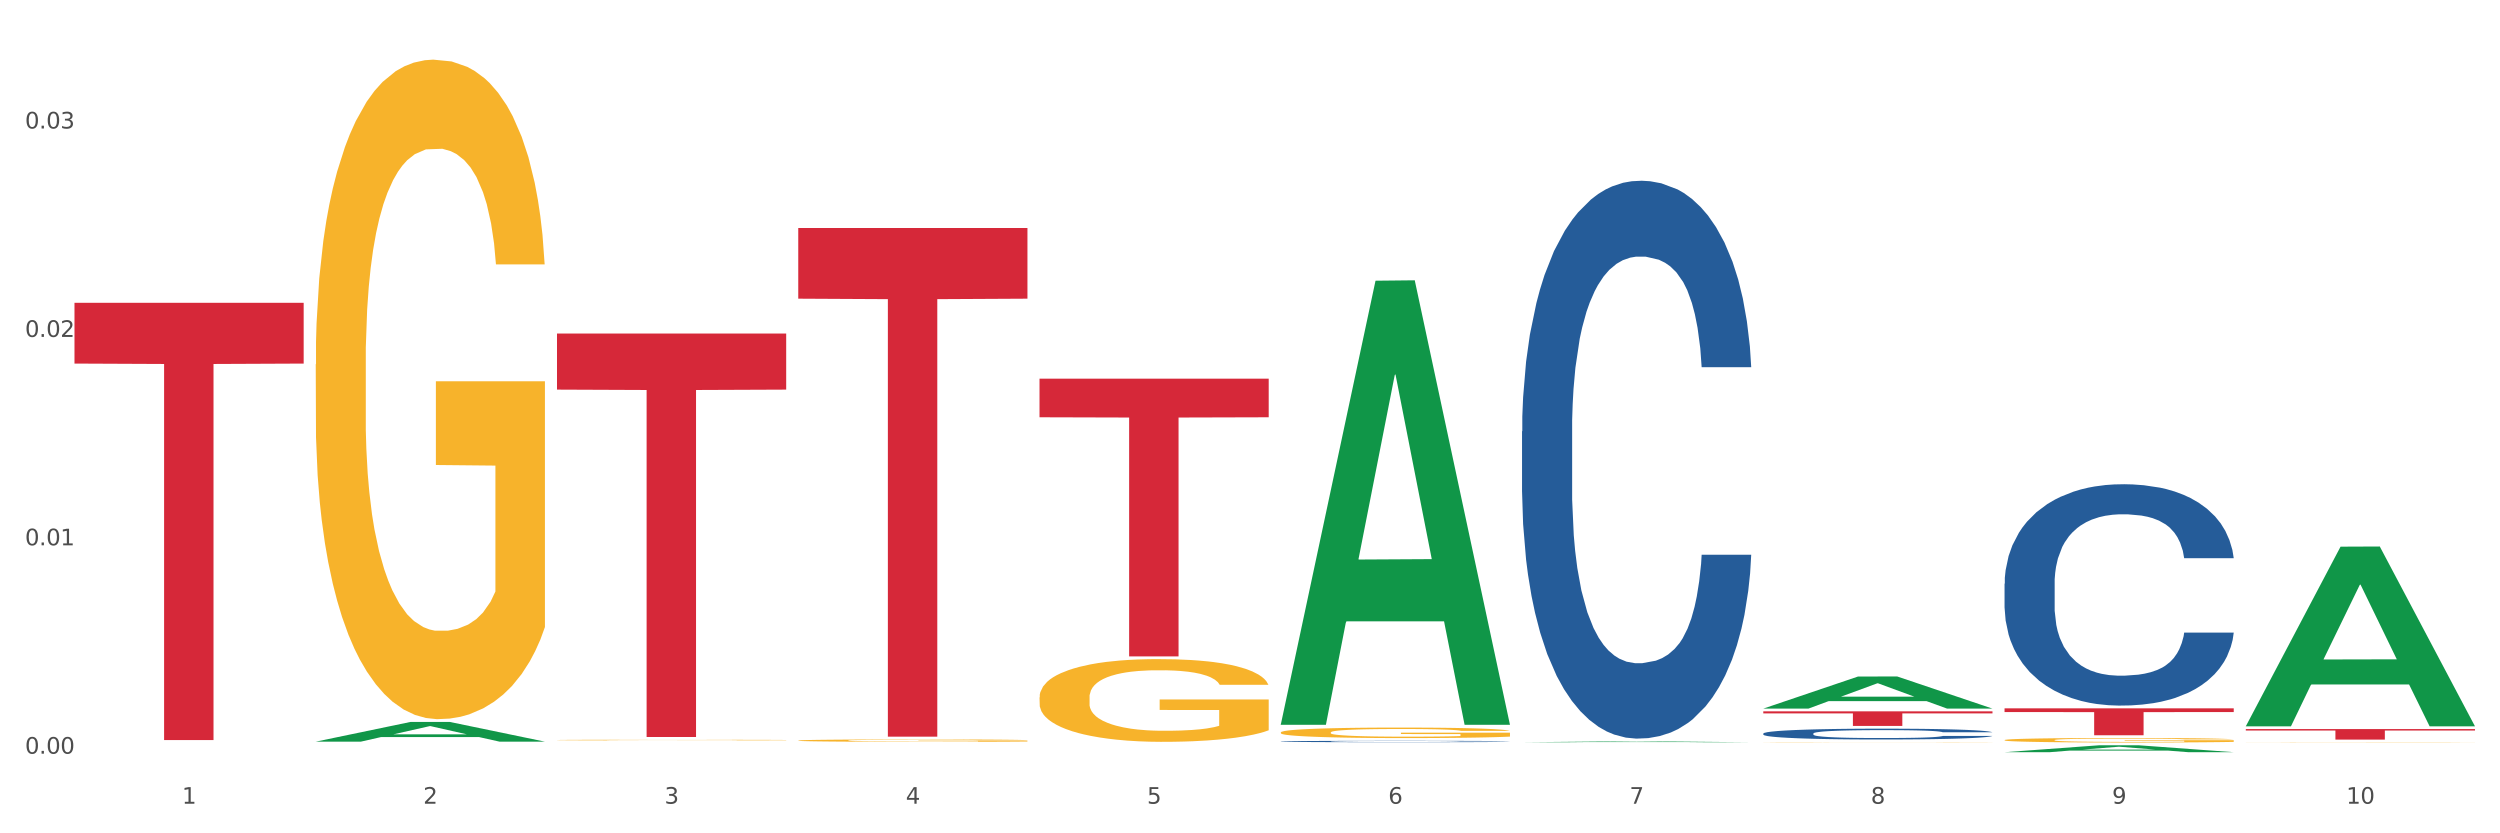 <?xml version="1.0" encoding="utf-8" standalone="no"?>
<!DOCTYPE svg PUBLIC "-//W3C//DTD SVG 1.1//EN"
  "http://www.w3.org/Graphics/SVG/1.1/DTD/svg11.dtd">
<svg xmlns:xlink="http://www.w3.org/1999/xlink" width="1080pt" height="360pt" viewBox="0 0 1080 360" xmlns="http://www.w3.org/2000/svg" version="1.1">
 <rect x="0" y="0" width="1080" height="360" fill="#333333" stroke="none"/>
 <defs>
  <style type="text/css">*{stroke-linejoin: round; stroke-linecap: butt}</style>
 </defs>
 <g id="figure_1">
  <g id="patch_1">
   <path d="M 0 360 
L 1080 360 
L 1080 0 
L 0 0 
z
" style="fill: #ffffff; stroke: #ffffff; stroke-linejoin: miter"/>
  </g>
  <g id="axes_1">
   <g id="matplotlib.axis_1">
    <g id="xtick_1">
     <g id="text_1">
      <!-- 1 -->
      <g style="fill: #4d4d4d" transform="translate(78.627 347.204) scale(0.096 -0.096)">
       <defs>
        <path id="DejaVuSans-31" d="M 794 531 
L 1825 531 
L 1825 4091 
L 703 3866 
L 703 4441 
L 1819 4666 
L 2450 4666 
L 2450 531 
L 3481 531 
L 3481 0 
L 794 0 
L 794 531 
z
" transform="scale(0.016)"/>
       </defs>
       <use xlink:href="#DejaVuSans-31"/>
      </g>
     </g>
    </g>
    <g id="xtick_2">
     <g id="text_2">
      <!-- 2 -->
      <g style="fill: #4d4d4d" transform="translate(182.851 347.204) scale(0.096 -0.096)">
       <defs>
        <path id="DejaVuSans-32" d="M 1228 531 
L 3431 531 
L 3431 0 
L 469 0 
L 469 531 
Q 828 903 1448 1529 
Q 2069 2156 2228 2338 
Q 2531 2678 2651 2914 
Q 2772 3150 2772 3378 
Q 2772 3750 2511 3984 
Q 2250 4219 1831 4219 
Q 1534 4219 1204 4116 
Q 875 4013 500 3803 
L 500 4441 
Q 881 4594 1212 4672 
Q 1544 4750 1819 4750 
Q 2544 4750 2975 4387 
Q 3406 4025 3406 3419 
Q 3406 3131 3298 2873 
Q 3191 2616 2906 2266 
Q 2828 2175 2409 1742 
Q 1991 1309 1228 531 
z
" transform="scale(0.016)"/>
       </defs>
       <use xlink:href="#DejaVuSans-32"/>
      </g>
     </g>
    </g>
    <g id="xtick_3">
     <g id="text_3">
      <!-- 3 -->
      <g style="fill: #4d4d4d" transform="translate(287.074 347.204) scale(0.096 -0.096)">
       <defs>
        <path id="DejaVuSans-33" d="M 2597 2516 
Q 3050 2419 3304 2112 
Q 3559 1806 3559 1356 
Q 3559 666 3084 287 
Q 2609 -91 1734 -91 
Q 1441 -91 1130 -33 
Q 819 25 488 141 
L 488 750 
Q 750 597 1062 519 
Q 1375 441 1716 441 
Q 2309 441 2620 675 
Q 2931 909 2931 1356 
Q 2931 1769 2642 2001 
Q 2353 2234 1838 2234 
L 1294 2234 
L 1294 2753 
L 1863 2753 
Q 2328 2753 2575 2939 
Q 2822 3125 2822 3475 
Q 2822 3834 2567 4026 
Q 2313 4219 1838 4219 
Q 1578 4219 1281 4162 
Q 984 4106 628 3988 
L 628 4550 
Q 988 4650 1302 4700 
Q 1616 4750 1894 4750 
Q 2613 4750 3031 4423 
Q 3450 4097 3450 3541 
Q 3450 3153 3228 2886 
Q 3006 2619 2597 2516 
z
" transform="scale(0.016)"/>
       </defs>
       <use xlink:href="#DejaVuSans-33"/>
      </g>
     </g>
    </g>
    <g id="xtick_4">
     <g id="text_4">
      <!-- 4 -->
      <g style="fill: #4d4d4d" transform="translate(391.298 347.204) scale(0.096 -0.096)">
       <defs>
        <path id="DejaVuSans-34" d="M 2419 4116 
L 825 1625 
L 2419 1625 
L 2419 4116 
z
M 2253 4666 
L 3047 4666 
L 3047 1625 
L 3713 1625 
L 3713 1100 
L 3047 1100 
L 3047 0 
L 2419 0 
L 2419 1100 
L 313 1100 
L 313 1709 
L 2253 4666 
z
" transform="scale(0.016)"/>
       </defs>
       <use xlink:href="#DejaVuSans-34"/>
      </g>
     </g>
    </g>
    <g id="xtick_5">
     <g id="text_5">
      <!-- 5 -->
      <g style="fill: #4d4d4d" transform="translate(495.522 347.204) scale(0.096 -0.096)">
       <defs>
        <path id="DejaVuSans-35" d="M 691 4666 
L 3169 4666 
L 3169 4134 
L 1269 4134 
L 1269 2991 
Q 1406 3038 1543 3061 
Q 1681 3084 1819 3084 
Q 2600 3084 3056 2656 
Q 3513 2228 3513 1497 
Q 3513 744 3044 326 
Q 2575 -91 1722 -91 
Q 1428 -91 1123 -41 
Q 819 9 494 109 
L 494 744 
Q 775 591 1075 516 
Q 1375 441 1709 441 
Q 2250 441 2565 725 
Q 2881 1009 2881 1497 
Q 2881 1984 2565 2268 
Q 2250 2553 1709 2553 
Q 1456 2553 1204 2497 
Q 953 2441 691 2322 
L 691 4666 
z
" transform="scale(0.016)"/>
       </defs>
       <use xlink:href="#DejaVuSans-35"/>
      </g>
     </g>
    </g>
    <g id="xtick_6">
     <g id="text_6">
      <!-- 6 -->
      <g style="fill: #4d4d4d" transform="translate(599.745 347.204) scale(0.096 -0.096)">
       <defs>
        <path id="DejaVuSans-36" d="M 2113 2584 
Q 1688 2584 1439 2293 
Q 1191 2003 1191 1497 
Q 1191 994 1439 701 
Q 1688 409 2113 409 
Q 2538 409 2786 701 
Q 3034 994 3034 1497 
Q 3034 2003 2786 2293 
Q 2538 2584 2113 2584 
z
M 3366 4563 
L 3366 3988 
Q 3128 4100 2886 4159 
Q 2644 4219 2406 4219 
Q 1781 4219 1451 3797 
Q 1122 3375 1075 2522 
Q 1259 2794 1537 2939 
Q 1816 3084 2150 3084 
Q 2853 3084 3261 2657 
Q 3669 2231 3669 1497 
Q 3669 778 3244 343 
Q 2819 -91 2113 -91 
Q 1303 -91 875 529 
Q 447 1150 447 2328 
Q 447 3434 972 4092 
Q 1497 4750 2381 4750 
Q 2619 4750 2861 4703 
Q 3103 4656 3366 4563 
z
" transform="scale(0.016)"/>
       </defs>
       <use xlink:href="#DejaVuSans-36"/>
      </g>
     </g>
    </g>
    <g id="xtick_7">
     <g id="text_7">
      <!-- 7 -->
      <g style="fill: #4d4d4d" transform="translate(703.969 347.204) scale(0.096 -0.096)">
       <defs>
        <path id="DejaVuSans-37" d="M 525 4666 
L 3525 4666 
L 3525 4397 
L 1831 0 
L 1172 0 
L 2766 4134 
L 525 4134 
L 525 4666 
z
" transform="scale(0.016)"/>
       </defs>
       <use xlink:href="#DejaVuSans-37"/>
      </g>
     </g>
    </g>
    <g id="xtick_8">
     <g id="text_8">
      <!-- 8 -->
      <g style="fill: #4d4d4d" transform="translate(808.193 347.204) scale(0.096 -0.096)">
       <defs>
        <path id="DejaVuSans-38" d="M 2034 2216 
Q 1584 2216 1326 1975 
Q 1069 1734 1069 1313 
Q 1069 891 1326 650 
Q 1584 409 2034 409 
Q 2484 409 2743 651 
Q 3003 894 3003 1313 
Q 3003 1734 2745 1975 
Q 2488 2216 2034 2216 
z
M 1403 2484 
Q 997 2584 770 2862 
Q 544 3141 544 3541 
Q 544 4100 942 4425 
Q 1341 4750 2034 4750 
Q 2731 4750 3128 4425 
Q 3525 4100 3525 3541 
Q 3525 3141 3298 2862 
Q 3072 2584 2669 2484 
Q 3125 2378 3379 2068 
Q 3634 1759 3634 1313 
Q 3634 634 3220 271 
Q 2806 -91 2034 -91 
Q 1263 -91 848 271 
Q 434 634 434 1313 
Q 434 1759 690 2068 
Q 947 2378 1403 2484 
z
M 1172 3481 
Q 1172 3119 1398 2916 
Q 1625 2713 2034 2713 
Q 2441 2713 2670 2916 
Q 2900 3119 2900 3481 
Q 2900 3844 2670 4047 
Q 2441 4250 2034 4250 
Q 1625 4250 1398 4047 
Q 1172 3844 1172 3481 
z
" transform="scale(0.016)"/>
       </defs>
       <use xlink:href="#DejaVuSans-38"/>
      </g>
     </g>
    </g>
    <g id="xtick_9">
     <g id="text_9">
      <!-- 9 -->
      <g style="fill: #4d4d4d" transform="translate(912.416 347.204) scale(0.096 -0.096)">
       <defs>
        <path id="DejaVuSans-39" d="M 703 97 
L 703 672 
Q 941 559 1184 500 
Q 1428 441 1663 441 
Q 2288 441 2617 861 
Q 2947 1281 2994 2138 
Q 2813 1869 2534 1725 
Q 2256 1581 1919 1581 
Q 1219 1581 811 2004 
Q 403 2428 403 3163 
Q 403 3881 828 4315 
Q 1253 4750 1959 4750 
Q 2769 4750 3195 4129 
Q 3622 3509 3622 2328 
Q 3622 1225 3098 567 
Q 2575 -91 1691 -91 
Q 1453 -91 1209 -44 
Q 966 3 703 97 
z
M 1959 2075 
Q 2384 2075 2632 2365 
Q 2881 2656 2881 3163 
Q 2881 3666 2632 3958 
Q 2384 4250 1959 4250 
Q 1534 4250 1286 3958 
Q 1038 3666 1038 3163 
Q 1038 2656 1286 2365 
Q 1534 2075 1959 2075 
z
" transform="scale(0.016)"/>
       </defs>
       <use xlink:href="#DejaVuSans-39"/>
      </g>
     </g>
    </g>
    <g id="xtick_10">
     <g id="text_10">
      <!-- 10 -->
      <g style="fill: #4d4d4d" transform="translate(1013.586 347.204) scale(0.096 -0.096)">
       <defs>
        <path id="DejaVuSans-30" d="M 2034 4250 
Q 1547 4250 1301 3770 
Q 1056 3291 1056 2328 
Q 1056 1369 1301 889 
Q 1547 409 2034 409 
Q 2525 409 2770 889 
Q 3016 1369 3016 2328 
Q 3016 3291 2770 3770 
Q 2525 4250 2034 4250 
z
M 2034 4750 
Q 2819 4750 3233 4129 
Q 3647 3509 3647 2328 
Q 3647 1150 3233 529 
Q 2819 -91 2034 -91 
Q 1250 -91 836 529 
Q 422 1150 422 2328 
Q 422 3509 836 4129 
Q 1250 4750 2034 4750 
z
" transform="scale(0.016)"/>
       </defs>
       <use xlink:href="#DejaVuSans-31"/>
       <use xlink:href="#DejaVuSans-30" transform="translate(63.623 0)"/>
      </g>
     </g>
    </g>
    <g id="xtick_11"/>
    <g id="xtick_12"/>
    <g id="xtick_13"/>
    <g id="xtick_14"/>
    <g id="xtick_15"/>
    <g id="xtick_16"/>
    <g id="xtick_17"/>
    <g id="xtick_18"/>
    <g id="xtick_19"/>
   </g>
   <g id="matplotlib.axis_2">
    <g id="ytick_1">
     <g id="text_11">
      <!-- 0.00 -->
      <g style="fill: #4d4d4d" transform="translate(10.8 325.598) scale(0.096 -0.096)">
       <defs>
        <path id="DejaVuSans-2e" d="M 684 794 
L 1344 794 
L 1344 0 
L 684 0 
L 684 794 
z
" transform="scale(0.016)"/>
       </defs>
       <use xlink:href="#DejaVuSans-30"/>
       <use xlink:href="#DejaVuSans-2e" transform="translate(63.623 0)"/>
       <use xlink:href="#DejaVuSans-30" transform="translate(95.41 0)"/>
       <use xlink:href="#DejaVuSans-30" transform="translate(159.033 0)"/>
      </g>
     </g>
    </g>
    <g id="ytick_2">
     <g id="text_12">
      <!-- 0.01 -->
      <g style="fill: #4d4d4d" transform="translate(10.8 235.57) scale(0.096 -0.096)">
       <use xlink:href="#DejaVuSans-30"/>
       <use xlink:href="#DejaVuSans-2e" transform="translate(63.623 0)"/>
       <use xlink:href="#DejaVuSans-30" transform="translate(95.41 0)"/>
       <use xlink:href="#DejaVuSans-31" transform="translate(159.033 0)"/>
      </g>
     </g>
    </g>
    <g id="ytick_3">
     <g id="text_13">
      <!-- 0.02 -->
      <g style="fill: #4d4d4d" transform="translate(10.8 145.542) scale(0.096 -0.096)">
       <use xlink:href="#DejaVuSans-30"/>
       <use xlink:href="#DejaVuSans-2e" transform="translate(63.623 0)"/>
       <use xlink:href="#DejaVuSans-30" transform="translate(95.41 0)"/>
       <use xlink:href="#DejaVuSans-32" transform="translate(159.033 0)"/>
      </g>
     </g>
    </g>
    <g id="ytick_4">
     <g id="text_14">
      <!-- 0.03 -->
      <g style="fill: #4d4d4d" transform="translate(10.8 55.513) scale(0.096 -0.096)">
       <use xlink:href="#DejaVuSans-30"/>
       <use xlink:href="#DejaVuSans-2e" transform="translate(63.623 0)"/>
       <use xlink:href="#DejaVuSans-30" transform="translate(95.41 0)"/>
       <use xlink:href="#DejaVuSans-33" transform="translate(159.033 0)"/>
      </g>
     </g>
    </g>
    <g id="ytick_5"/>
    <g id="ytick_6"/>
    <g id="ytick_7"/>
   </g>
   <g id="PolyCollection_1">
    <path d="M 136.399 320.381 
L 136.501 320.373 
L 177.331 311.88 
L 194.275 311.872 
L 235.411 320.397 
L 215.813 320.397 
L 206.932 318.412 
L 164.775 318.412 
L 164.469 318.444 
L 155.895 320.397 
L 136.399 320.397 
L 136.399 320.381 
L 170.083 317.228 
L 201.624 317.22 
L 186.007 313.69 
L 185.803 313.673 
L 185.599 313.698 
L 169.981 317.22 
L 170.083 317.228 
L 136.399 320.381 
z
" clip-path="url(#p741ada356b)" style="fill: #109648"/>
    <path d="M 761.74 307.308 
L 860.753 307.308 
L 860.753 308.182 
L 821.805 308.188 
L 821.805 313.598 
L 800.454 313.598 
L 800.454 308.188 
L 761.74 308.182 
L 761.74 307.314 
L 761.74 307.308 
z
" clip-path="url(#p741ada356b)" style="fill: #d62839"/>
    <path d="M 449.069 163.59 
L 548.082 163.59 
L 548.082 180.261 
L 509.134 180.374 
L 509.134 283.553 
L 487.783 283.553 
L 487.783 180.374 
L 449.069 180.261 
L 449.069 163.703 
L 449.069 163.59 
z
" clip-path="url(#p741ada356b)" style="fill: #d62839"/>
    <path d="M 240.622 319.701 
L 240.739 319.701 
L 240.739 319.691 
L 240.973 319.682 
L 242.142 319.662 
L 243.895 319.645 
L 245.181 319.635 
L 246.467 319.628 
L 247.987 319.621 
L 249.857 319.613 
L 253.247 319.602 
L 255.351 319.596 
L 257.923 319.59 
L 262.599 319.581 
L 265.989 319.576 
L 269.496 319.572 
L 275.224 319.567 
L 278.965 319.564 
L 282.939 319.563 
L 287.732 319.562 
L 291.356 319.561 
L 299.305 319.562 
L 306.085 319.565 
L 309.358 319.567 
L 313.566 319.57 
L 315.788 319.572 
L 319.411 319.577 
L 323.152 319.582 
L 325.724 319.587 
L 329.581 319.597 
L 332.504 319.606 
L 335.193 319.618 
L 336.595 319.626 
L 337.647 319.633 
L 338.583 319.642 
L 339.518 319.655 
L 318.476 319.655 
L 317.658 319.646 
L 316.372 319.637 
L 314.502 319.628 
L 312.865 319.622 
L 310.06 319.615 
L 307.488 319.611 
L 304.799 319.608 
L 301.526 319.605 
L 298.954 319.603 
L 295.33 319.602 
L 288.2 319.603 
L 283.407 319.605 
L 280.134 319.608 
L 278.03 319.61 
L 276.159 319.613 
L 274.055 319.617 
L 271.6 319.623 
L 269.847 319.628 
L 268.093 319.634 
L 266.69 319.641 
L 265.405 319.649 
L 264.352 319.657 
L 263.534 319.666 
L 262.833 319.676 
L 262.248 319.694 
L 262.248 319.731 
L 262.482 319.74 
L 263.067 319.751 
L 263.768 319.76 
L 264.937 319.77 
L 265.989 319.777 
L 267.976 319.787 
L 270.197 319.795 
L 271.951 319.8 
L 273.704 319.805 
L 276.744 319.811 
L 280.134 319.816 
L 283.056 319.819 
L 287.031 319.822 
L 289.719 319.823 
L 292.057 319.823 
L 297.785 319.823 
L 301.877 319.823 
L 306.436 319.821 
L 309.943 319.818 
L 312.865 319.815 
L 316.138 319.81 
L 318.242 319.805 
L 318.242 319.748 
L 292.525 319.747 
L 292.525 319.709 
L 339.635 319.709 
L 339.635 319.822 
L 337.647 319.828 
L 335.426 319.833 
L 333.088 319.837 
L 329.581 319.843 
L 325.373 319.849 
L 321.632 319.853 
L 317.658 319.856 
L 312.982 319.859 
L 306.903 319.862 
L 303.163 319.863 
L 298.487 319.864 
L 292.992 319.864 
L 288.2 319.863 
L 283.524 319.862 
L 278.614 319.86 
L 273.821 319.856 
L 270.197 319.852 
L 266.574 319.848 
L 262.716 319.842 
L 259.677 319.837 
L 257.339 319.832 
L 254.767 319.825 
L 251.961 319.817 
L 249.857 319.81 
L 247.987 319.802 
L 246 319.792 
L 244.597 319.783 
L 243.194 319.773 
L 242.376 319.765 
L 241.441 319.752 
L 240.739 319.735 
L 240.622 319.701 
z
" clip-path="url(#p741ada356b)" style="fill: #f7b32b"/>
    <path d="M 553.293 320.305 
L 553.41 320.305 
L 553.41 320.289 
L 553.761 320.268 
L 555.049 320.23 
L 556.687 320.201 
L 559.496 320.167 
L 561.017 320.153 
L 563.007 320.137 
L 567.103 320.111 
L 571.785 320.089 
L 575.062 320.077 
L 577.52 320.069 
L 583.02 320.055 
L 586.18 320.049 
L 589.457 320.044 
L 592.266 320.041 
L 596.948 320.037 
L 600.693 320.036 
L 605.023 320.035 
L 608.651 320.036 
L 613.45 320.038 
L 620.472 320.044 
L 623.164 320.048 
L 626.792 320.055 
L 630.537 320.064 
L 633.58 320.072 
L 637.091 320.085 
L 640.719 320.101 
L 644.23 320.122 
L 646.688 320.142 
L 648.677 320.162 
L 650.433 320.187 
L 651.72 320.213 
L 652.306 320.236 
L 630.888 320.236 
L 630.303 320.216 
L 629.132 320.194 
L 627.962 320.179 
L 626.675 320.167 
L 624.685 320.153 
L 622.929 320.144 
L 620.004 320.134 
L 617.312 320.127 
L 615.088 320.123 
L 612.396 320.12 
L 606.661 320.117 
L 602.565 320.117 
L 599.99 320.118 
L 596.83 320.121 
L 594.139 320.125 
L 590.979 320.131 
L 588.521 320.138 
L 586.063 320.148 
L 584.659 320.154 
L 582.552 320.166 
L 581.148 320.176 
L 579.275 320.193 
L 578.222 320.205 
L 576.349 320.237 
L 575.53 320.26 
L 575.179 320.276 
L 574.945 320.293 
L 574.945 320.379 
L 575.647 320.417 
L 576.232 320.434 
L 577.168 320.452 
L 578.924 320.476 
L 581.499 320.5 
L 584.191 320.517 
L 586.414 320.528 
L 588.521 320.535 
L 590.628 320.541 
L 593.202 320.547 
L 595.309 320.55 
L 598.469 320.553 
L 602.214 320.555 
L 605.14 320.555 
L 611.109 320.552 
L 613.801 320.55 
L 616.375 320.546 
L 619.184 320.54 
L 621.408 320.533 
L 622.695 320.528 
L 624.802 320.518 
L 626.441 320.507 
L 627.845 320.494 
L 628.781 320.483 
L 629.835 320.467 
L 630.654 320.448 
L 630.888 320.438 
L 652.306 320.438 
L 651.837 320.458 
L 651.018 320.477 
L 649.38 320.503 
L 648.092 320.518 
L 646.103 320.536 
L 643.996 320.551 
L 641.07 320.568 
L 638.378 320.581 
L 635.569 320.592 
L 632.526 320.602 
L 627.026 320.615 
L 625.036 320.619 
L 620.823 320.626 
L 617.546 320.63 
L 612.747 320.634 
L 607.832 320.636 
L 602.682 320.636 
L 598.118 320.635 
L 593.085 320.632 
L 589.925 320.629 
L 586.414 320.624 
L 582.318 320.616 
L 578.456 320.607 
L 574.828 320.596 
L 571.434 320.583 
L 568.274 320.569 
L 564.177 320.545 
L 561.135 320.522 
L 558.911 320.501 
L 557.389 320.483 
L 555.868 320.459 
L 555.049 320.444 
L 553.761 320.405 
L 553.293 320.369 
L 553.293 320.305 
z
" clip-path="url(#p741ada356b)" style="fill: #255c99"/>
    <path d="M 657.517 186.367 
L 657.634 186.147 
L 657.634 179.984 
L 657.985 171.62 
L 659.272 156.213 
L 660.911 144.548 
L 663.72 130.901 
L 665.241 125.179 
L 667.231 118.796 
L 671.327 108.451 
L 676.008 99.647 
L 679.285 94.805 
L 681.743 91.723 
L 687.244 86.221 
L 690.404 83.8 
L 693.681 81.819 
L 696.49 80.498 
L 701.171 78.957 
L 704.916 78.297 
L 709.247 78.077 
L 712.875 78.297 
L 717.673 79.177 
L 724.695 81.819 
L 727.387 83.359 
L 731.015 86.001 
L 734.76 89.522 
L 737.803 93.044 
L 741.314 98.106 
L 744.943 104.709 
L 748.454 113.073 
L 750.911 120.777 
L 752.901 128.921 
L 754.657 138.825 
L 755.944 149.61 
L 756.529 158.634 
L 735.112 158.634 
L 734.526 150.491 
L 733.356 141.686 
L 732.186 135.744 
L 730.898 130.901 
L 728.909 125.399 
L 727.153 121.877 
L 724.227 117.695 
L 721.535 115.054 
L 719.312 113.513 
L 716.62 112.193 
L 710.885 110.872 
L 706.789 110.872 
L 704.214 111.312 
L 701.054 112.413 
L 698.362 113.954 
L 695.202 116.595 
L 692.745 119.456 
L 690.287 123.198 
L 688.882 125.839 
L 686.776 130.681 
L 685.371 134.643 
L 683.499 141.466 
L 682.445 146.309 
L 680.573 158.854 
L 679.754 168.099 
L 679.402 174.482 
L 679.168 181.525 
L 679.168 215.861 
L 679.871 231.268 
L 680.456 237.871 
L 681.392 245.355 
L 683.148 255.039 
L 685.722 264.503 
L 688.414 271.327 
L 690.638 275.509 
L 692.745 278.59 
L 694.851 281.011 
L 697.426 283.212 
L 699.533 284.533 
L 702.693 285.853 
L 706.438 286.514 
L 709.364 286.514 
L 715.332 285.413 
L 718.024 284.313 
L 720.599 282.772 
L 723.408 280.351 
L 725.632 277.71 
L 726.919 275.729 
L 729.026 271.547 
L 730.664 267.145 
L 732.069 262.082 
L 733.005 257.68 
L 734.058 251.077 
L 734.877 243.594 
L 735.112 239.632 
L 756.529 239.632 
L 756.061 247.556 
L 755.242 255.259 
L 753.603 265.604 
L 752.316 271.547 
L 750.326 278.81 
L 748.22 284.973 
L 745.294 291.796 
L 742.602 296.858 
L 739.793 301.26 
L 736.75 305.222 
L 731.249 310.725 
L 729.26 312.266 
L 725.046 314.907 
L 721.769 316.448 
L 716.971 317.988 
L 712.055 318.869 
L 706.906 319.089 
L 702.341 318.649 
L 697.309 317.328 
L 694.149 316.007 
L 690.638 314.026 
L 686.542 310.945 
L 682.679 307.203 
L 679.051 302.801 
L 675.657 297.739 
L 672.497 292.016 
L 668.401 282.552 
L 665.358 273.308 
L 663.134 264.724 
L 661.613 257.46 
L 660.091 248.216 
L 659.272 241.833 
L 657.985 226.426 
L 657.517 212.119 
L 657.517 186.367 
z
" clip-path="url(#p741ada356b)" style="fill: #255c99"/>
    <path d="M 761.74 316.885 
L 761.857 316.881 
L 761.857 316.761 
L 762.208 316.599 
L 763.496 316.3 
L 765.134 316.073 
L 767.943 315.808 
L 769.465 315.697 
L 771.454 315.573 
L 775.551 315.372 
L 780.232 315.202 
L 783.509 315.108 
L 785.967 315.048 
L 791.467 314.941 
L 794.627 314.894 
L 797.904 314.856 
L 800.713 314.83 
L 805.395 314.8 
L 809.14 314.787 
L 813.47 314.783 
L 817.098 314.787 
L 821.897 314.804 
L 828.919 314.856 
L 831.611 314.885 
L 835.239 314.937 
L 838.984 315.005 
L 842.027 315.073 
L 845.538 315.172 
L 849.166 315.3 
L 852.677 315.462 
L 855.135 315.612 
L 857.125 315.77 
L 858.88 315.962 
L 860.168 316.171 
L 860.753 316.347 
L 839.335 316.347 
L 838.75 316.188 
L 837.58 316.018 
L 836.409 315.902 
L 835.122 315.808 
L 833.132 315.701 
L 831.377 315.633 
L 828.451 315.552 
L 825.759 315.501 
L 823.535 315.471 
L 820.843 315.445 
L 815.109 315.419 
L 811.012 315.419 
L 808.438 315.428 
L 805.278 315.449 
L 802.586 315.479 
L 799.426 315.531 
L 796.968 315.586 
L 794.51 315.659 
L 793.106 315.71 
L 790.999 315.804 
L 789.595 315.881 
L 787.722 316.013 
L 786.669 316.107 
L 784.796 316.351 
L 783.977 316.53 
L 783.626 316.654 
L 783.392 316.791 
L 783.392 317.457 
L 784.094 317.756 
L 784.679 317.884 
L 785.616 318.03 
L 787.371 318.218 
L 789.946 318.401 
L 792.638 318.534 
L 794.862 318.615 
L 796.968 318.675 
L 799.075 318.722 
L 801.65 318.765 
L 803.756 318.79 
L 806.916 318.816 
L 810.661 318.829 
L 813.587 318.829 
L 819.556 318.807 
L 822.248 318.786 
L 824.823 318.756 
L 827.632 318.709 
L 829.855 318.658 
L 831.143 318.619 
L 833.249 318.538 
L 834.888 318.453 
L 836.292 318.354 
L 837.229 318.269 
L 838.282 318.141 
L 839.101 317.996 
L 839.335 317.919 
L 860.753 317.919 
L 860.285 318.072 
L 859.465 318.222 
L 857.827 318.423 
L 856.539 318.538 
L 854.55 318.679 
L 852.443 318.799 
L 849.517 318.931 
L 846.825 319.029 
L 844.017 319.115 
L 840.974 319.192 
L 835.473 319.299 
L 833.483 319.328 
L 829.27 319.38 
L 825.993 319.41 
L 821.195 319.44 
L 816.279 319.457 
L 811.13 319.461 
L 806.565 319.452 
L 801.533 319.427 
L 798.373 319.401 
L 794.862 319.363 
L 790.765 319.303 
L 786.903 319.23 
L 783.275 319.145 
L 779.881 319.047 
L 776.721 318.935 
L 772.625 318.752 
L 769.582 318.572 
L 767.358 318.406 
L 765.837 318.265 
L 764.315 318.085 
L 763.496 317.961 
L 762.208 317.662 
L 761.74 317.385 
L 761.74 316.885 
z
" clip-path="url(#p741ada356b)" style="fill: #255c99"/>
    <path d="M 865.964 252.155 
L 866.081 252.068 
L 866.081 249.622 
L 866.432 246.304 
L 867.719 240.19 
L 869.358 235.561 
L 872.167 230.146 
L 873.688 227.875 
L 875.678 225.342 
L 879.774 221.238 
L 884.456 217.744 
L 887.733 215.823 
L 890.19 214.6 
L 895.691 212.416 
L 898.851 211.456 
L 902.128 210.67 
L 904.937 210.146 
L 909.618 209.534 
L 913.364 209.272 
L 917.694 209.185 
L 921.322 209.272 
L 926.12 209.622 
L 933.143 210.67 
L 935.834 211.281 
L 939.463 212.329 
L 943.208 213.726 
L 946.251 215.124 
L 949.762 217.133 
L 953.39 219.753 
L 956.901 223.072 
L 959.359 226.128 
L 961.348 229.36 
L 963.104 233.29 
L 964.391 237.57 
L 964.976 241.151 
L 943.559 241.151 
L 942.974 237.919 
L 941.803 234.426 
L 940.633 232.067 
L 939.346 230.146 
L 937.356 227.963 
L 935.6 226.565 
L 932.674 224.906 
L 929.983 223.858 
L 927.759 223.246 
L 925.067 222.722 
L 919.332 222.198 
L 915.236 222.198 
L 912.661 222.373 
L 909.501 222.81 
L 906.81 223.421 
L 903.65 224.469 
L 901.192 225.604 
L 898.734 227.089 
L 897.33 228.137 
L 895.223 230.059 
L 893.819 231.631 
L 891.946 234.338 
L 890.893 236.26 
L 889.02 241.238 
L 888.201 244.906 
L 887.85 247.439 
L 887.616 250.234 
L 887.616 263.859 
L 888.318 269.972 
L 888.903 272.592 
L 889.839 275.562 
L 891.595 279.405 
L 894.17 283.16 
L 896.861 285.868 
L 899.085 287.527 
L 901.192 288.75 
L 903.298 289.711 
L 905.873 290.584 
L 907.98 291.108 
L 911.14 291.632 
L 914.885 291.894 
L 917.811 291.894 
L 923.78 291.457 
L 926.472 291.021 
L 929.046 290.409 
L 931.855 289.449 
L 934.079 288.401 
L 935.366 287.614 
L 937.473 285.955 
L 939.111 284.208 
L 940.516 282.2 
L 941.452 280.453 
L 942.505 277.833 
L 943.325 274.863 
L 943.559 273.291 
L 964.976 273.291 
L 964.508 276.435 
L 963.689 279.492 
L 962.05 283.597 
L 960.763 285.955 
L 958.773 288.837 
L 956.667 291.283 
L 953.741 293.99 
L 951.049 295.999 
L 948.24 297.746 
L 945.197 299.318 
L 939.697 301.501 
L 937.707 302.113 
L 933.494 303.161 
L 930.217 303.772 
L 925.418 304.383 
L 920.503 304.733 
L 915.353 304.82 
L 910.789 304.645 
L 905.756 304.121 
L 902.596 303.597 
L 899.085 302.811 
L 894.989 301.589 
L 891.127 300.104 
L 887.499 298.357 
L 884.105 296.348 
L 880.945 294.078 
L 876.848 290.322 
L 873.805 286.654 
L 871.582 283.248 
L 870.06 280.365 
L 868.539 276.697 
L 867.719 274.164 
L 866.432 268.051 
L 865.964 262.374 
L 865.964 252.155 
z
" clip-path="url(#p741ada356b)" style="fill: #255c99"/>
    <path d="M 240.622 144.094 
L 339.635 144.094 
L 339.635 168.314 
L 300.687 168.477 
L 300.687 318.377 
L 279.336 318.377 
L 279.336 168.477 
L 240.622 168.314 
L 240.622 144.258 
L 240.622 144.094 
z
" clip-path="url(#p741ada356b)" style="fill: #d62839"/>
    <path d="M 32.175 130.813 
L 131.187 130.813 
L 131.187 157.063 
L 92.239 157.24 
L 92.239 319.704 
L 70.888 319.704 
L 70.888 157.24 
L 32.175 157.063 
L 32.175 130.99 
L 32.175 130.813 
z
" clip-path="url(#p741ada356b)" style="fill: #d62839"/>
    <path d="M 970.188 320.728 
L 970.304 320.728 
L 970.304 320.725 
L 970.538 320.723 
L 971.707 320.718 
L 973.461 320.714 
L 974.747 320.712 
L 976.032 320.71 
L 977.552 320.708 
L 979.422 320.707 
L 982.813 320.704 
L 984.917 320.703 
L 987.488 320.701 
L 992.164 320.699 
L 995.554 320.698 
L 999.061 320.697 
L 1004.789 320.696 
L 1008.53 320.695 
L 1012.505 320.695 
L 1017.297 320.695 
L 1020.921 320.694 
L 1028.87 320.695 
L 1035.65 320.695 
L 1038.923 320.696 
L 1043.132 320.696 
L 1045.353 320.697 
L 1048.977 320.698 
L 1052.717 320.699 
L 1055.289 320.701 
L 1059.147 320.703 
L 1062.069 320.705 
L 1064.758 320.708 
L 1066.161 320.71 
L 1067.213 320.711 
L 1068.148 320.714 
L 1069.083 320.717 
L 1048.041 320.717 
L 1047.223 320.714 
L 1045.937 320.712 
L 1044.067 320.71 
L 1042.43 320.709 
L 1039.625 320.707 
L 1037.053 320.706 
L 1034.364 320.705 
L 1031.091 320.705 
L 1028.52 320.704 
L 1024.896 320.704 
L 1017.765 320.704 
L 1012.972 320.705 
L 1009.699 320.705 
L 1007.595 320.706 
L 1005.724 320.707 
L 1003.62 320.708 
L 1001.165 320.709 
L 999.412 320.71 
L 997.659 320.712 
L 996.256 320.713 
L 994.97 320.715 
L 993.918 320.717 
L 993.1 320.719 
L 992.398 320.722 
L 991.814 320.726 
L 991.814 320.735 
L 992.047 320.737 
L 992.632 320.739 
L 993.333 320.741 
L 994.502 320.744 
L 995.554 320.746 
L 997.542 320.748 
L 999.763 320.75 
L 1001.516 320.751 
L 1003.27 320.752 
L 1006.309 320.754 
L 1009.699 320.755 
L 1012.621 320.756 
L 1016.596 320.756 
L 1019.285 320.756 
L 1021.623 320.757 
L 1027.351 320.757 
L 1031.442 320.756 
L 1036.001 320.756 
L 1039.508 320.755 
L 1042.43 320.755 
L 1045.704 320.753 
L 1047.808 320.752 
L 1047.808 320.739 
L 1022.09 320.739 
L 1022.09 320.729 
L 1069.2 320.729 
L 1069.2 320.756 
L 1067.213 320.758 
L 1064.992 320.759 
L 1062.654 320.76 
L 1059.147 320.761 
L 1054.938 320.763 
L 1051.198 320.764 
L 1047.223 320.764 
L 1042.547 320.765 
L 1036.469 320.766 
L 1032.728 320.766 
L 1028.052 320.766 
L 1022.558 320.766 
L 1017.765 320.766 
L 1013.089 320.766 
L 1008.179 320.765 
L 1003.387 320.764 
L 999.763 320.763 
L 996.139 320.762 
L 992.281 320.761 
L 989.242 320.76 
L 986.904 320.759 
L 984.332 320.757 
L 981.527 320.755 
L 979.422 320.753 
L 977.552 320.751 
L 975.565 320.749 
L 974.162 320.747 
L 972.759 320.744 
L 971.941 320.743 
L 971.006 320.74 
L 970.304 320.736 
L 970.188 320.728 
z
" clip-path="url(#p741ada356b)" style="fill: #f7b32b"/>
    <path d="M 865.964 319.714 
L 866.081 319.712 
L 866.081 319.647 
L 866.315 319.592 
L 867.484 319.458 
L 869.237 319.347 
L 870.523 319.288 
L 871.809 319.24 
L 873.329 319.192 
L 875.199 319.142 
L 878.589 319.068 
L 880.693 319.031 
L 883.265 318.992 
L 887.941 318.934 
L 891.331 318.902 
L 894.838 318.875 
L 900.566 318.843 
L 904.306 318.829 
L 908.281 318.818 
L 913.074 318.811 
L 916.698 318.809 
L 924.647 318.815 
L 931.427 318.831 
L 934.7 318.843 
L 938.908 318.865 
L 941.129 318.879 
L 944.753 318.908 
L 948.494 318.945 
L 951.066 318.977 
L 954.923 319.038 
L 957.846 319.099 
L 960.534 319.174 
L 961.937 319.226 
L 962.989 319.274 
L 963.924 319.329 
L 964.859 319.417 
L 943.818 319.417 
L 943 319.354 
L 941.714 319.295 
L 939.843 319.238 
L 938.207 319.202 
L 935.401 319.158 
L 932.829 319.129 
L 930.141 319.108 
L 926.868 319.09 
L 924.296 319.081 
L 920.672 319.074 
L 913.541 319.076 
L 908.749 319.09 
L 905.475 319.108 
L 903.371 319.124 
L 901.501 319.142 
L 899.397 319.167 
L 896.942 319.204 
L 895.188 319.238 
L 893.435 319.281 
L 892.032 319.324 
L 890.746 319.374 
L 889.694 319.428 
L 888.876 319.483 
L 888.175 319.551 
L 887.59 319.663 
L 887.59 319.908 
L 887.824 319.964 
L 888.408 320.037 
L 889.11 320.092 
L 890.279 320.159 
L 891.331 320.203 
L 893.318 320.268 
L 895.539 320.321 
L 897.293 320.355 
L 899.046 320.384 
L 902.085 320.423 
L 905.475 320.455 
L 908.398 320.475 
L 912.372 320.493 
L 915.061 320.5 
L 917.399 320.503 
L 923.127 320.503 
L 927.218 320.498 
L 931.777 320.486 
L 935.284 320.47 
L 938.207 320.45 
L 941.48 320.418 
L 943.584 320.387 
L 943.584 320.014 
L 917.867 320.012 
L 917.867 319.764 
L 964.976 319.764 
L 964.976 320.493 
L 962.989 320.53 
L 960.768 320.564 
L 958.43 320.595 
L 954.923 320.632 
L 950.715 320.668 
L 946.974 320.693 
L 943 320.714 
L 938.324 320.734 
L 932.245 320.752 
L 928.504 320.759 
L 923.828 320.764 
L 918.334 320.766 
L 913.541 320.763 
L 908.865 320.754 
L 903.956 320.738 
L 899.163 320.714 
L 895.539 320.691 
L 891.915 320.663 
L 888.058 320.625 
L 885.018 320.589 
L 882.68 320.557 
L 880.109 320.516 
L 877.303 320.462 
L 875.199 320.414 
L 873.329 320.364 
L 871.341 320.3 
L 869.938 320.244 
L 868.536 320.175 
L 867.717 320.123 
L 866.782 320.042 
L 866.081 319.93 
L 865.964 319.714 
z
" clip-path="url(#p741ada356b)" style="fill: #f7b32b"/>
    <path d="M 761.74 320.701 
L 761.857 320.701 
L 761.857 320.697 
L 762.091 320.694 
L 763.26 320.686 
L 765.013 320.679 
L 766.299 320.675 
L 767.585 320.672 
L 769.105 320.669 
L 770.975 320.666 
L 774.365 320.662 
L 776.469 320.659 
L 779.041 320.657 
L 783.717 320.653 
L 787.107 320.651 
L 790.614 320.65 
L 796.342 320.648 
L 800.083 320.647 
L 804.057 320.646 
L 808.85 320.646 
L 812.474 320.646 
L 820.423 320.646 
L 827.203 320.647 
L 830.476 320.648 
L 834.685 320.649 
L 836.906 320.65 
L 840.529 320.652 
L 844.27 320.654 
L 846.842 320.656 
L 850.7 320.66 
L 853.622 320.664 
L 856.311 320.668 
L 857.713 320.671 
L 858.766 320.674 
L 859.701 320.678 
L 860.636 320.683 
L 839.594 320.683 
L 838.776 320.679 
L 837.49 320.676 
L 835.62 320.672 
L 833.983 320.67 
L 831.178 320.667 
L 828.606 320.665 
L 825.917 320.664 
L 822.644 320.663 
L 820.072 320.662 
L 816.448 320.662 
L 809.318 320.662 
L 804.525 320.663 
L 801.252 320.664 
L 799.148 320.665 
L 797.277 320.666 
L 795.173 320.668 
L 792.718 320.67 
L 790.965 320.672 
L 789.211 320.675 
L 787.809 320.677 
L 786.523 320.68 
L 785.471 320.684 
L 784.652 320.687 
L 783.951 320.691 
L 783.366 320.698 
L 783.366 320.713 
L 783.6 320.717 
L 784.185 320.721 
L 784.886 320.725 
L 786.055 320.729 
L 787.107 320.732 
L 789.094 320.735 
L 791.315 320.739 
L 793.069 320.741 
L 794.822 320.743 
L 797.862 320.745 
L 801.252 320.747 
L 804.174 320.748 
L 808.149 320.749 
L 810.837 320.75 
L 813.175 320.75 
L 818.903 320.75 
L 822.995 320.75 
L 827.554 320.749 
L 831.061 320.748 
L 833.983 320.747 
L 837.256 320.745 
L 839.36 320.743 
L 839.36 320.72 
L 813.643 320.72 
L 813.643 320.704 
L 860.753 320.704 
L 860.753 320.749 
L 858.766 320.752 
L 856.544 320.754 
L 854.206 320.756 
L 850.7 320.758 
L 846.491 320.76 
L 842.751 320.762 
L 838.776 320.763 
L 834.1 320.764 
L 828.021 320.765 
L 824.281 320.766 
L 819.605 320.766 
L 814.111 320.766 
L 809.318 320.766 
L 804.642 320.765 
L 799.732 320.764 
L 794.939 320.763 
L 791.315 320.762 
L 787.692 320.76 
L 783.834 320.757 
L 780.795 320.755 
L 778.457 320.753 
L 775.885 320.751 
L 773.079 320.747 
L 770.975 320.745 
L 769.105 320.741 
L 767.118 320.737 
L 765.715 320.734 
L 764.312 320.73 
L 763.494 320.727 
L 762.559 320.722 
L 761.857 320.715 
L 761.74 320.701 
z
" clip-path="url(#p741ada356b)" style="fill: #f7b32b"/>
    <path d="M 553.293 316.409 
L 553.41 316.405 
L 553.41 316.256 
L 553.644 316.128 
L 554.813 315.817 
L 556.566 315.56 
L 557.852 315.423 
L 559.138 315.311 
L 560.658 315.199 
L 562.528 315.083 
L 565.918 314.913 
L 568.022 314.826 
L 570.594 314.735 
L 575.27 314.603 
L 578.66 314.528 
L 582.167 314.466 
L 587.895 314.391 
L 591.636 314.358 
L 595.61 314.333 
L 600.403 314.317 
L 604.027 314.313 
L 611.976 314.325 
L 618.756 314.362 
L 622.029 314.391 
L 626.237 314.441 
L 628.458 314.474 
L 632.082 314.541 
L 635.823 314.628 
L 638.395 314.702 
L 642.252 314.843 
L 645.175 314.984 
L 647.863 315.158 
L 649.266 315.278 
L 650.318 315.39 
L 651.253 315.519 
L 652.189 315.722 
L 631.147 315.722 
L 630.329 315.577 
L 629.043 315.44 
L 627.173 315.307 
L 625.536 315.224 
L 622.73 315.121 
L 620.159 315.054 
L 617.47 315.005 
L 614.197 314.963 
L 611.625 314.943 
L 608.001 314.926 
L 600.87 314.93 
L 596.078 314.963 
L 592.805 315.005 
L 590.7 315.042 
L 588.83 315.083 
L 586.726 315.141 
L 584.271 315.228 
L 582.518 315.307 
L 580.764 315.407 
L 579.361 315.506 
L 578.075 315.622 
L 577.023 315.746 
L 576.205 315.875 
L 575.504 316.032 
L 574.919 316.293 
L 574.919 316.861 
L 575.153 316.99 
L 575.737 317.16 
L 576.439 317.288 
L 577.608 317.441 
L 578.66 317.545 
L 580.647 317.694 
L 582.868 317.818 
L 584.622 317.897 
L 586.375 317.963 
L 589.415 318.055 
L 592.805 318.129 
L 595.727 318.175 
L 599.702 318.216 
L 602.39 318.233 
L 604.728 318.241 
L 610.456 318.241 
L 614.548 318.229 
L 619.107 318.2 
L 622.613 318.162 
L 625.536 318.117 
L 628.809 318.042 
L 630.913 317.972 
L 630.913 317.106 
L 605.196 317.102 
L 605.196 316.525 
L 652.306 316.525 
L 652.306 318.216 
L 650.318 318.303 
L 648.097 318.382 
L 645.759 318.452 
L 642.252 318.539 
L 638.044 318.622 
L 634.303 318.68 
L 630.329 318.73 
L 625.653 318.776 
L 619.574 318.817 
L 615.833 318.834 
L 611.158 318.846 
L 605.663 318.85 
L 600.87 318.842 
L 596.195 318.821 
L 591.285 318.784 
L 586.492 318.73 
L 582.868 318.676 
L 579.244 318.61 
L 575.387 318.523 
L 572.347 318.44 
L 570.009 318.365 
L 567.438 318.27 
L 564.632 318.146 
L 562.528 318.034 
L 560.658 317.918 
L 558.67 317.769 
L 557.268 317.64 
L 555.865 317.479 
L 555.047 317.358 
L 554.111 317.172 
L 553.41 316.911 
L 553.293 316.409 
z
" clip-path="url(#p741ada356b)" style="fill: #f7b32b"/>
    <path d="M 449.069 301.251 
L 449.186 301.219 
L 449.186 300.044 
L 449.42 299.032 
L 450.589 296.585 
L 452.343 294.561 
L 453.628 293.484 
L 454.914 292.603 
L 456.434 291.722 
L 458.304 290.808 
L 461.694 289.47 
L 463.799 288.785 
L 466.37 288.067 
L 471.046 287.022 
L 474.436 286.435 
L 477.943 285.945 
L 483.671 285.358 
L 487.412 285.097 
L 491.386 284.901 
L 496.179 284.77 
L 499.803 284.738 
L 507.752 284.836 
L 514.532 285.129 
L 517.805 285.358 
L 522.014 285.749 
L 524.235 286.011 
L 527.859 286.533 
L 531.599 287.218 
L 534.171 287.805 
L 538.029 288.915 
L 540.951 290.025 
L 543.64 291.395 
L 545.043 292.342 
L 546.095 293.223 
L 547.03 294.235 
L 547.965 295.834 
L 526.923 295.834 
L 526.105 294.692 
L 524.819 293.615 
L 522.949 292.57 
L 521.312 291.918 
L 518.507 291.102 
L 515.935 290.58 
L 513.246 290.188 
L 509.973 289.862 
L 507.401 289.698 
L 503.778 289.568 
L 496.647 289.6 
L 491.854 289.862 
L 488.581 290.188 
L 486.477 290.482 
L 484.606 290.808 
L 482.502 291.265 
L 480.047 291.95 
L 478.294 292.57 
L 476.54 293.354 
L 475.138 294.137 
L 473.852 295.051 
L 472.8 296.03 
L 471.981 297.041 
L 471.28 298.282 
L 470.696 300.338 
L 470.696 304.809 
L 470.929 305.82 
L 471.514 307.159 
L 472.215 308.17 
L 473.384 309.378 
L 474.436 310.194 
L 476.424 311.369 
L 478.645 312.348 
L 480.398 312.968 
L 482.152 313.49 
L 485.191 314.208 
L 488.581 314.795 
L 491.503 315.154 
L 495.478 315.481 
L 498.167 315.611 
L 500.505 315.676 
L 506.232 315.676 
L 510.324 315.579 
L 514.883 315.35 
L 518.39 315.056 
L 521.312 314.697 
L 524.585 314.11 
L 526.69 313.555 
L 526.69 306.734 
L 500.972 306.702 
L 500.972 302.165 
L 548.082 302.165 
L 548.082 315.481 
L 546.095 316.166 
L 543.874 316.786 
L 541.536 317.341 
L 538.029 318.026 
L 533.82 318.679 
L 530.08 319.136 
L 526.105 319.528 
L 521.429 319.887 
L 515.351 320.213 
L 511.61 320.343 
L 506.934 320.441 
L 501.44 320.474 
L 496.647 320.409 
L 491.971 320.245 
L 487.061 319.952 
L 482.268 319.528 
L 478.645 319.103 
L 475.021 318.581 
L 471.163 317.896 
L 468.124 317.243 
L 465.786 316.656 
L 463.214 315.905 
L 460.409 314.926 
L 458.304 314.045 
L 456.434 313.131 
L 454.447 311.956 
L 453.044 310.944 
L 451.641 309.671 
L 450.823 308.725 
L 449.888 307.256 
L 449.186 305.2 
L 449.069 301.251 
z
" clip-path="url(#p741ada356b)" style="fill: #f7b32b"/>
    <path d="M 344.846 319.915 
L 344.963 319.914 
L 344.963 319.88 
L 345.197 319.851 
L 346.366 319.78 
L 348.119 319.722 
L 349.405 319.691 
L 350.691 319.665 
L 352.21 319.64 
L 354.081 319.613 
L 357.471 319.575 
L 359.575 319.555 
L 362.147 319.534 
L 366.823 319.504 
L 370.213 319.487 
L 373.72 319.473 
L 379.448 319.456 
L 383.188 319.448 
L 387.163 319.442 
L 391.956 319.439 
L 395.579 319.438 
L 403.529 319.441 
L 410.309 319.449 
L 413.582 319.456 
L 417.79 319.467 
L 420.011 319.475 
L 423.635 319.49 
L 427.376 319.509 
L 429.947 319.526 
L 433.805 319.558 
L 436.728 319.591 
L 439.416 319.63 
L 440.819 319.658 
L 441.871 319.683 
L 442.806 319.712 
L 443.741 319.759 
L 422.7 319.759 
L 421.882 319.725 
L 420.596 319.694 
L 418.725 319.664 
L 417.089 319.645 
L 414.283 319.622 
L 411.711 319.607 
L 409.023 319.595 
L 405.75 319.586 
L 403.178 319.581 
L 399.554 319.577 
L 392.423 319.578 
L 387.63 319.586 
L 384.357 319.595 
L 382.253 319.604 
L 380.383 319.613 
L 378.279 319.626 
L 375.824 319.646 
L 374.07 319.664 
L 372.317 319.687 
L 370.914 319.709 
L 369.628 319.736 
L 368.576 319.764 
L 367.758 319.793 
L 367.056 319.829 
L 366.472 319.889 
L 366.472 320.018 
L 366.706 320.047 
L 367.29 320.086 
L 367.992 320.115 
L 369.161 320.15 
L 370.213 320.174 
L 372.2 320.208 
L 374.421 320.236 
L 376.174 320.254 
L 377.928 320.269 
L 380.967 320.29 
L 384.357 320.307 
L 387.28 320.317 
L 391.254 320.327 
L 393.943 320.33 
L 396.281 320.332 
L 402.009 320.332 
L 406.1 320.329 
L 410.659 320.323 
L 414.166 320.314 
L 417.089 320.304 
L 420.362 320.287 
L 422.466 320.271 
L 422.466 320.074 
L 396.748 320.073 
L 396.748 319.942 
L 443.858 319.942 
L 443.858 320.327 
L 441.871 320.346 
L 439.65 320.364 
L 437.312 320.38 
L 433.805 320.4 
L 429.597 320.419 
L 425.856 320.432 
L 421.882 320.444 
L 417.206 320.454 
L 411.127 320.463 
L 407.386 320.467 
L 402.71 320.47 
L 397.216 320.471 
L 392.423 320.469 
L 387.747 320.464 
L 382.838 320.456 
L 378.045 320.444 
L 374.421 320.431 
L 370.797 320.416 
L 366.94 320.396 
L 363.9 320.377 
L 361.562 320.36 
L 358.99 320.339 
L 356.185 320.31 
L 354.081 320.285 
L 352.21 320.259 
L 350.223 320.225 
L 348.82 320.195 
L 347.418 320.159 
L 346.599 320.131 
L 345.664 320.089 
L 344.963 320.029 
L 344.846 319.915 
z
" clip-path="url(#p741ada356b)" style="fill: #f7b32b"/>
    <path d="M 865.964 306.005 
L 964.976 306.005 
L 964.976 307.62 
L 926.028 307.631 
L 926.028 317.624 
L 904.677 317.624 
L 904.677 307.631 
L 865.964 307.62 
L 865.964 306.016 
L 865.964 306.005 
z
" clip-path="url(#p741ada356b)" style="fill: #d62839"/>
    <path d="M 970.188 314.97 
L 1069.2 314.97 
L 1069.2 315.601 
L 1030.252 315.605 
L 1030.252 319.51 
L 1008.901 319.51 
L 1008.901 315.605 
L 970.188 315.601 
L 970.188 314.974 
L 970.188 314.97 
z
" clip-path="url(#p741ada356b)" style="fill: #d62839"/>
    <path d="M 344.846 98.488 
L 443.858 98.488 
L 443.858 129.028 
L 404.91 129.235 
L 404.91 318.253 
L 383.559 318.253 
L 383.559 129.235 
L 344.846 129.028 
L 344.846 98.694 
L 344.846 98.488 
z
" clip-path="url(#p741ada356b)" style="fill: #d62839"/>
    <path d="M 136.399 157.425 
L 136.516 157.165 
L 136.516 147.797 
L 136.749 139.731 
L 137.918 120.215 
L 139.672 104.082 
L 140.958 95.495 
L 142.244 88.47 
L 143.763 81.444 
L 145.634 74.158 
L 149.024 63.49 
L 151.128 58.025 
L 153.699 52.301 
L 158.375 43.974 
L 161.765 39.29 
L 165.272 35.387 
L 171 30.703 
L 174.741 28.622 
L 178.716 27.061 
L 183.508 26.02 
L 187.132 25.759 
L 195.081 26.54 
L 201.861 28.882 
L 205.135 30.703 
L 209.343 33.826 
L 211.564 35.908 
L 215.188 40.071 
L 218.928 45.535 
L 221.5 50.219 
L 225.358 59.066 
L 228.28 67.913 
L 230.969 78.842 
L 232.372 86.388 
L 233.424 93.414 
L 234.359 101.48 
L 235.294 114.23 
L 214.253 114.23 
L 213.434 105.123 
L 212.148 96.536 
L 210.278 88.21 
L 208.641 83.005 
L 205.836 76.5 
L 203.264 72.337 
L 200.576 69.214 
L 197.302 66.612 
L 194.731 65.311 
L 191.107 64.27 
L 183.976 64.531 
L 179.183 66.612 
L 175.91 69.214 
L 173.806 71.556 
L 171.936 74.158 
L 169.831 77.801 
L 167.377 83.266 
L 165.623 88.21 
L 163.87 94.455 
L 162.467 100.7 
L 161.181 107.985 
L 160.129 115.792 
L 159.311 123.858 
L 158.609 133.746 
L 158.025 150.139 
L 158.025 185.788 
L 158.259 193.854 
L 158.843 204.523 
L 159.544 212.589 
L 160.713 222.217 
L 161.765 228.722 
L 163.753 238.09 
L 165.974 245.896 
L 167.727 250.84 
L 169.481 255.003 
L 172.52 260.728 
L 175.91 265.411 
L 178.833 268.274 
L 182.807 270.876 
L 185.496 271.917 
L 187.834 272.437 
L 193.562 272.437 
L 197.653 271.656 
L 202.212 269.835 
L 205.719 267.493 
L 208.641 264.631 
L 211.915 259.947 
L 214.019 255.524 
L 214.019 201.14 
L 188.301 200.88 
L 188.301 164.711 
L 235.411 164.711 
L 235.411 270.876 
L 233.424 276.34 
L 231.203 281.284 
L 228.865 285.708 
L 225.358 291.172 
L 221.15 296.376 
L 217.409 300.019 
L 213.434 303.142 
L 208.758 306.004 
L 202.68 308.606 
L 198.939 309.647 
L 194.263 310.427 
L 188.769 310.688 
L 183.976 310.167 
L 179.3 308.866 
L 174.39 306.524 
L 169.598 303.142 
L 165.974 299.759 
L 162.35 295.596 
L 158.492 290.131 
L 155.453 284.927 
L 153.115 280.243 
L 150.543 274.259 
L 147.738 266.452 
L 145.634 259.427 
L 143.763 252.141 
L 141.776 242.773 
L 140.373 234.707 
L 138.97 224.559 
L 138.152 217.013 
L 137.217 205.303 
L 136.516 188.91 
L 136.399 157.425 
z
" clip-path="url(#p741ada356b)" style="fill: #f7b32b"/>
    <path d="M 553.293 312.767 
L 553.395 312.587 
L 594.225 121.265 
L 611.169 121.085 
L 652.306 313.128 
L 632.707 313.128 
L 623.827 268.408 
L 581.67 268.408 
L 581.364 269.129 
L 572.789 313.128 
L 553.293 313.128 
L 553.293 312.767 
L 586.978 241.72 
L 618.519 241.54 
L 602.901 162.018 
L 602.697 161.657 
L 602.493 162.198 
L 586.876 241.54 
L 586.978 241.72 
L 553.293 312.767 
z
" clip-path="url(#p741ada356b)" style="fill: #109648"/>
    <path d="M 657.517 320.657 
L 657.619 320.657 
L 698.449 320.274 
L 715.393 320.274 
L 756.529 320.658 
L 736.931 320.658 
L 728.05 320.568 
L 685.893 320.568 
L 685.587 320.57 
L 677.013 320.658 
L 657.517 320.658 
L 657.517 320.657 
L 691.201 320.515 
L 722.742 320.515 
L 707.125 320.355 
L 706.921 320.355 
L 706.717 320.356 
L 691.099 320.515 
L 691.201 320.515 
L 657.517 320.657 
z
" clip-path="url(#p741ada356b)" style="fill: #109648"/>
    <path d="M 761.74 306.097 
L 761.842 306.084 
L 802.672 292.254 
L 819.617 292.241 
L 860.753 306.123 
L 841.154 306.123 
L 832.274 302.891 
L 790.117 302.891 
L 789.811 302.943 
L 781.237 306.123 
L 761.74 306.123 
L 761.74 306.097 
L 795.425 300.962 
L 826.966 300.949 
L 811.349 295.2 
L 811.144 295.174 
L 810.94 295.213 
L 795.323 300.949 
L 795.425 300.962 
L 761.74 306.097 
z
" clip-path="url(#p741ada356b)" style="fill: #109648"/>
    <path d="M 865.964 324.944 
L 866.066 324.941 
L 906.896 321.954 
L 923.84 321.951 
L 964.976 324.95 
L 945.378 324.95 
L 936.498 324.251 
L 894.341 324.251 
L 894.034 324.263 
L 885.46 324.95 
L 865.964 324.95 
L 865.964 324.944 
L 899.649 323.835 
L 931.19 323.832 
L 915.572 322.59 
L 915.368 322.584 
L 915.164 322.593 
L 899.547 323.832 
L 899.649 323.835 
L 865.964 324.944 
z
" clip-path="url(#p741ada356b)" style="fill: #109648"/>
    <path d="M 970.188 313.639 
L 970.29 313.566 
L 1011.12 236.159 
L 1028.064 236.086 
L 1069.2 313.785 
L 1049.602 313.785 
L 1040.721 295.692 
L 998.564 295.692 
L 998.258 295.984 
L 989.684 313.785 
L 970.188 313.785 
L 970.188 313.639 
L 1003.872 284.894 
L 1035.413 284.821 
L 1019.796 252.647 
L 1019.592 252.501 
L 1019.388 252.72 
L 1003.77 284.821 
L 1003.872 284.894 
L 970.188 313.639 
z
" clip-path="url(#p741ada356b)" style="fill: #109648"/>
   </g>
  </g>
 </g>
 <defs>
  <clipPath id="p741ada356b">
   <rect x="32.175" y="10.8" width="1037.025" height="329.109"/>
  </clipPath>
 </defs>
</svg>

